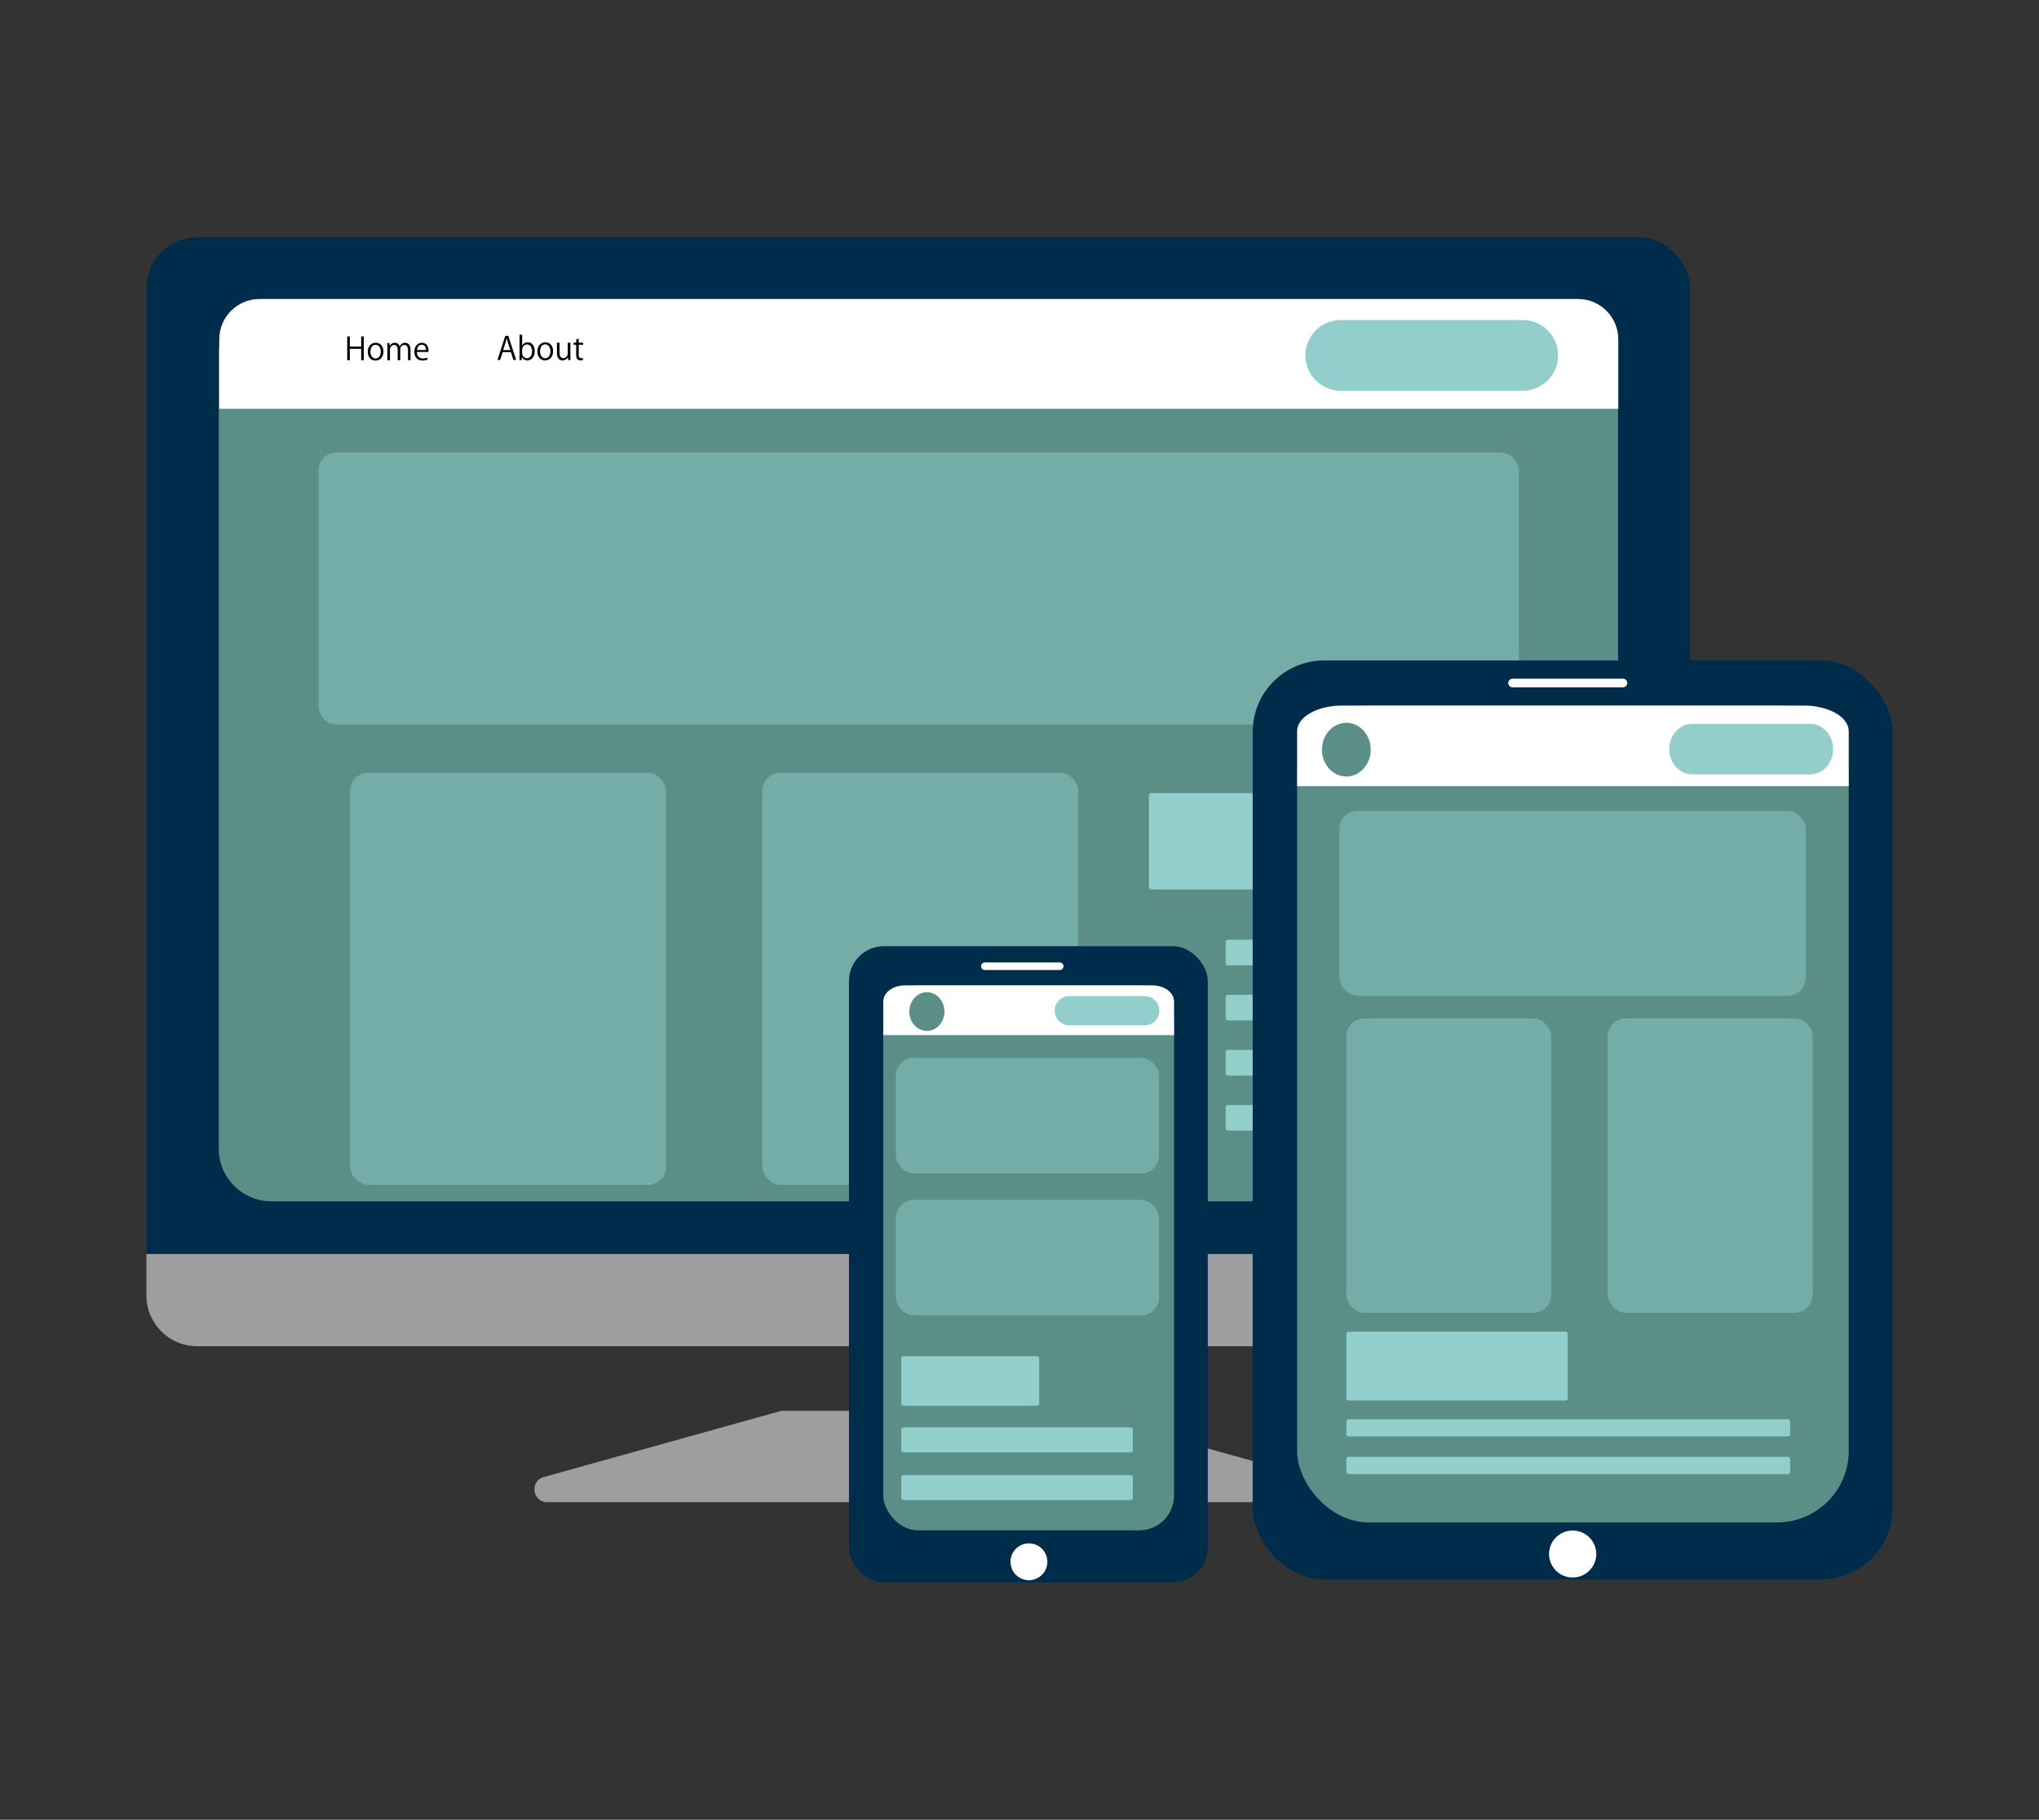 <?xml version="1.0" encoding="UTF-8"?>
<svg id="_レイヤー_2" data-name="レイヤー 2" xmlns="http://www.w3.org/2000/svg" width="354" height="316" viewBox="0 0 354 316">
  <rect x="0" y="0" width="354" height="316" fill="#333333" stroke="none"/>
  <defs>
    <style>
      .cls-1 {
        fill: none;
      }

      .cls-1, .cls-2, .cls-3, .cls-4, .cls-5, .cls-6, .cls-7, .cls-8 {
        stroke-width: 0px;
      }

      .cls-2 {
        opacity: .47;
      }

      .cls-2, .cls-6 {
        fill: #91cecc;
      }

      .cls-4 {
        fill: #5b8e87;
      }

      .cls-5 {
        fill: #9e9e9e;
      }

      .cls-7 {
        fill: #fff;
      }

      .cls-8 {
        fill: #002c4c;
      }
    </style>
  </defs>
  <g id="_レイヤー_1-2" data-name="レイヤー 1">
    <g>
      <g>
        <rect class="cls-8" x="25.461" y="41.212" width="267.984" height="192.566" rx="8.718" ry="8.718"/>
        <path class="cls-4" d="m47.114,52.022h224.676c5.039,0,9.13,4.091,9.13,9.13v138.33c0,5.039-4.091,9.13-9.13,9.13H47.114c-5.039,0-9.131-4.091-9.131-9.131V61.153c0-5.039,4.091-9.13,9.13-9.13Z"/>
        <rect class="cls-5" x="148.452" y="233.779" width="22.001" height="27.08"/>
        <path class="cls-5" d="m25.415,217.765h268.08v7.195c0,4.867-3.952,8.819-8.819,8.819H34.233c-4.867,0-8.819-3.952-8.819-8.819v-7.195h0Z"/>
        <g>
          <path class="cls-5" d="m135.43,245.06l-41.021,11.434c-2.491.694-1.989,4.364.597,4.364h65.346c1.01,0,1.829-.819,1.829-1.829v-12.207c0-1.01-.819-1.829-1.829-1.829h-24.43c-.166,0-.331.023-.491.067Z"/>
          <path class="cls-5" d="m186.469,245.06l41.021,11.434c2.491.694,1.989,4.364-.597,4.364h-65.346c-1.01,0-1.829-.819-1.829-1.829v-12.207c0-1.01.819-1.829,1.829-1.829h24.43c.166,0,.331.023.491.067Z"/>
        </g>
        <path class="cls-7" d="m45.064,51.92h228.898c3.861,0,6.996,3.135,6.996,6.996v12.07H38.068v-12.07c0-3.861,3.135-6.996,6.996-6.996Z"/>
        <g>
          <path class="cls-3" d="m63.156,62.547h-.45v-1.973h-1.973v1.973h-.45v-4.124h.45v1.761h1.973v-1.761h.45v4.124Z"/>
          <path class="cls-3" d="m66.572,61.046c0,1.1-.726,1.566-1.382,1.566-.759,0-1.344-.569-1.344-1.523,0-1.008.629-1.566,1.382-1.566.807,0,1.344.618,1.344,1.523Zm-1.36-1.171c-.64,0-.905.629-.905,1.198,0,.656.363,1.187.894,1.187.537,0,.911-.531.911-1.198,0-.526-.255-1.187-.9-1.187Z"/>
          <path class="cls-3" d="m71.277,62.547h-.444v-1.707c0-.574-.206-.943-.65-.943-.363,0-.694.341-.694.791v1.859h-.444v-1.821c0-.472-.2-.829-.618-.829-.385,0-.726.379-.726.84v1.81h-.444v-2.195c0-.304-.011-.52-.022-.764h.396l.027.477h.016c.162-.287.434-.542.9-.542.385,0,.683.238.808.591h.011c.195-.352.493-.591.949-.591.363,0,.938.233.938,1.247v1.778Z"/>
          <path class="cls-3" d="m74.243,62.422c-.168.081-.477.184-.927.184-.862,0-1.377-.607-1.377-1.491,0-.927.52-1.593,1.317-1.593.911,0,1.144.835,1.144,1.35,0,.103-.005.179-.011.249h-2.011c.005.818.471,1.127,1.003,1.127.369,0,.591-.076.775-.152l.087.325Zm-.287-1.637c.005-.401-.162-.921-.742-.921-.542,0-.78.515-.824.921h1.566Z"/>
        </g>
        <g>
          <path class="cls-3" d="m89.616,62.516h-.477l-.444-1.361h-1.436l-.434,1.361h-.461l1.366-4.2h.52l1.366,4.2Zm-1.013-1.725l-.407-1.246c-.087-.287-.157-.551-.211-.799h-.016c-.054.254-.13.518-.206.783l-.412,1.262h1.252Z"/>
          <path class="cls-3" d="m90.663,59.998c.184-.347.52-.557.981-.557.699,0,1.192.612,1.192,1.538,0,1.091-.656,1.604-1.268,1.604-.428,0-.743-.176-.954-.562h-.016l-.027.496h-.39c.011-.198.022-.502.022-.744v-3.665h.45v1.89h.011Zm-.011,1.345c0,.446.331.865.829.865.575,0,.894-.502.894-1.212,0-.628-.304-1.179-.878-1.179-.515,0-.845.49-.845.931v.595Z"/>
          <path class="cls-3" d="m96.024,60.99c0,1.119-.726,1.593-1.382,1.593-.759,0-1.344-.579-1.344-1.549,0-1.025.629-1.593,1.382-1.593.807,0,1.344.628,1.344,1.549Zm-1.36-1.19c-.64,0-.905.639-.905,1.218,0,.667.363,1.207.894,1.207.537,0,.911-.54.911-1.218,0-.535-.255-1.207-.9-1.207Z"/>
          <path class="cls-3" d="m99.022,61.717c0,.309.016.568.027.799h-.406l-.022-.474h-.016c-.135.237-.439.54-.943.54-.444,0-.97-.259-.97-1.295v-1.775h.45v1.692c0,.584.168.992.661.992.352,0,.77-.287.77-.816v-1.868h.45v2.205Z"/>
          <path class="cls-3" d="m100.031,58.967l.444-.154v.7h.764v.358h-.764v1.736c0,.38.114.59.401.59.135,0,.228-.016.304-.044l.027.353c-.097.044-.249.072-.439.072-.715,0-.737-.661-.737-.981v-1.725h-.455v-.358h.455v-.546Z"/>
        </g>
        <path class="cls-6" d="m264.374,67.852h-31.602c-3.39,0-6.138-2.748-6.138-6.138h0c0-3.39,2.748-6.138,6.138-6.138h31.602c3.39,0,6.138,2.748,6.138,6.138h0c0,3.39-2.748,6.138-6.138,6.138Z"/>
        <rect class="cls-2" x="55.299" y="78.56" width="208.394" height="47.272" rx="3.134" ry="3.134"/>
        <rect class="cls-6" x="212.792" y="163.18" width="47.011" height="4.456" rx=".378" ry=".378"/>
        <rect class="cls-6" x="199.472" y="137.729" width="59.286" height="16.731" rx=".378" ry=".378"/>
        <rect class="cls-6" x="212.792" y="172.751" width="47.011" height="4.456" rx=".378" ry=".378"/>
        <rect class="cls-6" x="212.792" y="182.321" width="47.011" height="4.456" rx=".378" ry=".378"/>
        <rect class="cls-6" x="212.792" y="191.892" width="47.011" height="4.456" rx=".378" ry=".378"/>
        <rect class="cls-2" x="60.79" y="134.19" width="54.846" height="71.561" rx="3.134" ry="3.134"/>
        <rect class="cls-2" x="132.351" y="134.19" width="54.846" height="71.561" rx="3.134" ry="3.134"/>
        <g>
          <rect class="cls-8" x="217.484" y="114.689" width="111.101" height="159.576" rx="12.42" ry="12.42"/>
          <rect class="cls-4" x="225.199" y="122.528" width="95.768" height="141.846" rx="12.42" ry="12.42"/>
          <path class="cls-7" d="m320.967,126.965v9.561h-95.768v-9.561c0-2.451,3.483-4.437,7.779-4.437h80.21c4.296,0,7.779,1.987,7.779,4.437Z"/>
          <ellipse class="cls-7" cx="273.035" cy="269.862" rx="4.1" ry="4.079"/>
          <path class="cls-7" d="m281.772,117.862h-19.169c-.411,0-.747.336-.747.747h0c0,.411.336.747.747.747h19.169c.411,0,.747-.336.747-.747h0c0-.411-.336-.747-.747-.747Z"/>
          <ellipse class="cls-4" cx="233.743" cy="130.18" rx="4.234" ry="4.666"/>
          <rect class="cls-2" x="232.553" y="140.819" width="80.959" height="32.102" rx="3.134" ry="3.134"/>
          <rect class="cls-2" x="279.132" y="176.84" width="35.566" height="51.139" rx="3.134" ry="3.134"/>
          <rect class="cls-2" x="233.743" y="176.84" width="35.566" height="51.139" rx="3.134" ry="3.134"/>
          <rect class="cls-6" x="233.743" y="231.249" width="38.445" height="11.957" rx=".378" ry=".378"/>
          <rect class="cls-6" x="233.743" y="246.456" width="77.06" height="2.986" rx=".378" ry=".378"/>
          <rect class="cls-6" x="233.743" y="252.989" width="77.06" height="2.986" rx=".378" ry=".378"/>
          <path class="cls-6" d="m314.274,134.473h-20.493c-2.198,0-3.98-1.964-3.98-4.386h0c0-2.422,1.782-4.386,3.98-4.386h20.493c2.198,0,3.98,1.964,3.98,4.386h0c0,2.422-1.782,4.386-3.98,4.386Z"/>
        </g>
        <g>
          <rect class="cls-8" x="147.394" y="164.312" width="62.296" height="110.476" rx="6.065" ry="6.065"/>
          <rect class="cls-4" x="153.346" y="171.112" width="50.488" height="94.642" rx="6.065" ry="6.065"/>
          <path class="cls-7" d="m203.834,173.901v5.844h-50.489v-5.844c0-1.54,1.692-2.789,3.778-2.789h42.934c2.085,0,3.777,1.249,3.777,2.789Z"/>
          <circle class="cls-7" cx="178.636" cy="271.212" r="3.199" transform="translate(-89.629 88.18) rotate(-22.324)"/>
          <path class="cls-7" d="m183.983,168.452h-12.996c-.362,0-.659-.296-.659-.659h0c0-.362.296-.659.659-.659h12.996c.362,0,.659.296.659.659h0c0,.362-.296.659-.659.659Z"/>
          <rect class="cls-2" x="155.529" y="183.697" width="45.703" height="20.063" rx="3.134" ry="3.134"/>
          <rect class="cls-2" x="155.529" y="208.352" width="45.703" height="20.063" rx="3.134" ry="3.134"/>
          <rect class="cls-6" x="156.48" y="235.509" width="23.943" height="8.616" rx=".378" ry=".378"/>
          <rect class="cls-6" x="156.48" y="256.156" width="40.198" height="4.343" rx=".378" ry=".378"/>
          <rect class="cls-6" x="156.48" y="247.875" width="40.198" height="4.343" rx=".378" ry=".378"/>
          <ellipse class="cls-4" cx="160.918" cy="175.663" rx="3.051" ry="3.362"/>
          <path class="cls-6" d="m198.728,178.051h-13.082c-1.403,0-2.541-1.138-2.541-2.541h0c0-1.403,1.138-2.541,2.541-2.541h13.082c1.403,0,2.541,1.138,2.541,2.541h0c0,1.403-1.138,2.541-2.541,2.541Z"/>
        </g>
      </g>
      <rect class="cls-1" width="354" height="316"/>
    </g>
  </g>
</svg>
